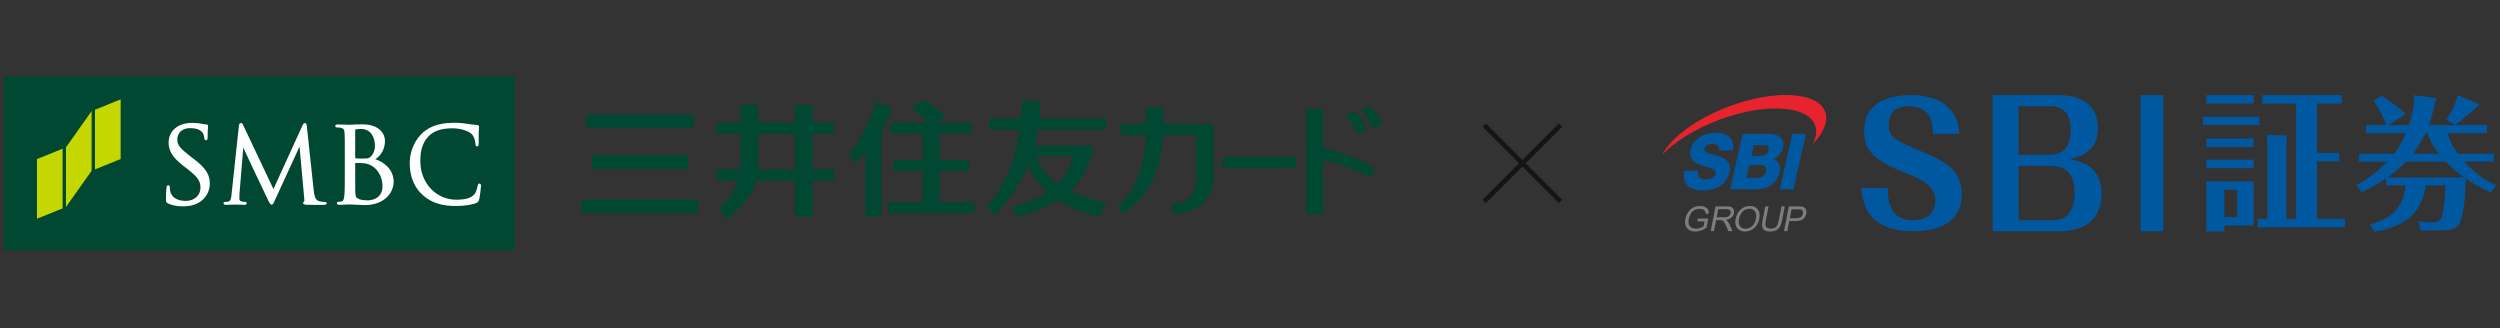 <svg width="472" height="62" viewBox="0 0 472 62" fill="none" xmlns="http://www.w3.org/2000/svg">
<rect x="0" y="0" width="472" height="62" fill="#333333" stroke="none"/>
<g clip-path="url(#clip0_3348_1886)">
<path d="M0.712 14.4L0.712 47.252L97.177 47.252V14.4L0.712 14.4Z" fill="#004831"/>
<path d="M6.979 30.032V41.295L11.823 39.345V28.071L6.979 30.032Z" fill="#C4D700"/>
<path d="M17.931 20.718V31.981L22.776 30.031V18.757L17.931 20.718Z" fill="#C4D700"/>
<path d="M12.454 27.82V39.083L17.299 32.242V20.968L12.454 27.82Z" fill="#C4D700"/>
<path d="M31.837 26.904C31.837 28.254 32.306 29.507 34.585 31.293L35.525 32.023C37.346 33.45 37.85 34.191 37.85 35.454C37.85 36.718 36.888 37.927 35.044 37.927C34.276 37.927 32.489 37.753 32.123 36.043C32.066 35.781 32.066 35.52 32.066 35.346C32.066 35.237 32.066 34.986 31.756 34.986C31.47 34.986 31.459 35.291 31.436 35.433L31.413 35.672C31.378 36.075 31.332 36.74 31.332 37.535C31.332 38.069 31.344 38.232 31.722 38.417C32.524 38.777 33.463 38.962 34.574 38.962C35.834 38.962 36.945 38.668 37.781 38.101C39.133 37.186 39.614 35.759 39.614 34.714C39.614 33.167 39.11 31.903 36.533 29.965L35.948 29.529C33.967 27.982 33.474 27.361 33.474 26.337C33.474 25.063 34.437 24.191 35.868 24.191C37.586 24.191 38.159 24.867 38.331 25.161C38.445 25.357 38.56 25.869 38.583 26.087C38.583 26.239 38.629 26.479 38.904 26.479C39.201 26.479 39.201 26.087 39.201 25.88C39.201 24.823 39.247 24.202 39.27 23.941V23.777C39.282 23.592 39.167 23.494 38.926 23.494C38.789 23.494 38.629 23.494 38.239 23.396C37.644 23.266 37.014 23.2 36.281 23.2C33.623 23.2 31.837 24.682 31.837 26.893V26.904Z" fill="white"/>
<path d="M57.136 23.626C57.136 23.626 51.65 35.64 51.627 35.695C51.592 35.662 45.9 23.604 45.9 23.604C45.82 23.419 45.717 23.223 45.476 23.223C45.201 23.223 45.132 23.549 45.109 23.691L43.724 36.621C43.655 37.307 43.598 37.96 43.094 38.059C42.819 38.113 42.727 38.113 42.544 38.113C42.349 38.113 42.2 38.211 42.2 38.353C42.2 38.472 42.258 38.669 42.67 38.669C43.002 38.669 43.62 38.647 43.861 38.636C44.113 38.625 44.182 38.625 44.182 38.625H44.663C44.892 38.625 45.579 38.658 46.083 38.669C46.243 38.669 46.576 38.669 46.576 38.353C46.576 38.222 46.438 38.113 46.266 38.113C46.072 38.113 45.9 38.102 45.579 38.026C45.35 37.982 45.19 37.786 45.19 37.547C45.19 37.209 45.19 36.86 45.213 36.555C45.213 36.555 45.923 27.863 45.934 27.863C45.888 27.863 50.584 37.732 50.584 37.732C50.974 38.483 51.054 38.636 51.272 38.636C51.524 38.636 51.592 38.472 51.902 37.797L56.552 27.678L57.434 37.394C57.434 37.514 57.434 37.612 57.457 37.699C57.457 37.862 57.457 38.048 57.422 38.059C57.262 38.113 57.228 38.222 57.228 38.32C57.228 38.57 57.526 38.636 57.892 38.658C58.637 38.701 60.71 38.679 61.122 38.679C61.638 38.679 61.672 38.44 61.672 38.364C61.672 38.287 61.649 38.124 61.374 38.124C61.191 38.124 60.71 38.124 60.171 37.96C59.427 37.71 59.312 36.632 59.232 35.989L57.938 23.898C57.915 23.626 57.881 23.233 57.56 23.233C57.308 23.233 57.205 23.484 57.136 23.637V23.626Z" fill="white"/>
<path d="M67.059 24.508C67.059 24.508 67.059 24.465 67.185 24.432C67.472 24.367 67.884 24.345 68.147 24.345C70.094 24.345 70.793 26.023 70.793 27.58C70.793 28.299 70.541 28.985 70.083 29.476C69.694 29.9 69.453 29.944 68.308 29.944C67.586 29.944 67.231 29.889 67.094 29.868C67.082 29.868 67.059 29.846 67.059 29.791C67.059 29.748 67.059 24.508 67.059 24.508ZM66.887 23.528L66.12 23.55H65.856C65.41 23.528 64.482 23.495 63.783 23.495C63.669 23.495 63.302 23.495 63.302 23.79C63.302 23.953 63.428 24.062 63.611 24.062C63.783 24.062 64.127 24.062 64.276 24.105C64.849 24.225 65.009 24.432 65.055 25.097C65.1 25.718 65.1 26.284 65.1 29.345V32.809C65.1 34.66 65.1 36.251 64.997 37.068C64.906 37.656 64.814 37.972 64.516 38.026C64.287 38.081 64.07 38.102 63.921 38.102C63.692 38.102 63.6 38.233 63.6 38.364C63.6 38.669 63.967 38.669 64.093 38.669C64.539 38.669 65.181 38.625 65.639 38.603H66.12L66.922 38.636C67.609 38.68 68.571 38.723 68.88 38.723C72.454 38.723 74.321 36.49 74.321 34.29C74.321 31.894 72.305 30.499 70.862 30.064C71.916 29.388 72.683 28.157 72.683 26.578C72.683 25.423 71.778 23.474 68.388 23.474C67.826 23.474 67.311 23.485 66.899 23.506L66.887 23.528ZM67.689 37.536C67.139 37.285 67.139 37.1 67.071 36.196V36.12C67.059 35.837 67.059 33.353 67.059 31.883V30.772C67.918 30.772 68.445 30.783 68.617 30.815H68.628C69.109 30.87 69.602 30.935 70.278 31.36C72.03 32.514 72.213 34.41 72.213 35.172C72.213 37.743 69.739 37.83 69.453 37.83C69.258 37.83 68.273 37.819 67.701 37.558L67.689 37.536Z" fill="white"/>
<path d="M79.37 25.499C77.812 27.198 77.297 29.464 77.354 31.021C77.423 33.505 78.27 35.487 79.885 36.893C81.523 38.331 83.596 38.951 86.391 38.886C87.536 38.864 89.06 38.69 89.896 38.331C90.285 38.145 90.343 38.069 90.469 37.655C90.64 36.958 90.812 35.237 90.812 35.095C90.812 34.692 90.606 34.66 90.514 34.66C90.251 34.66 90.228 34.921 90.182 35.084C90.102 35.466 89.919 36.272 89.552 36.686C88.842 37.481 87.766 37.666 86.357 37.71C84.467 37.753 82.714 37.045 81.397 35.694C80.16 34.409 79.427 32.634 79.37 30.815C79.324 29.137 79.461 27.22 80.916 25.728C81.832 24.758 83.218 24.268 85.177 24.224C86.895 24.181 88.338 24.704 88.945 25.205C89.415 25.586 89.678 26.261 89.758 27.089C89.781 27.329 89.77 27.645 90.068 27.634C90.365 27.634 90.377 27.296 90.377 27.078V26.392C90.377 25.967 90.377 25.434 90.377 25.052C90.388 24.617 90.411 24.366 90.434 24.203V23.941C90.446 23.723 90.32 23.614 90.045 23.593C89.461 23.571 88.865 23.473 88.178 23.364H88.098C86.941 23.168 85.738 23.168 85.28 23.19C82.68 23.255 80.744 24.007 79.37 25.499Z" fill="white"/>
<path d="M244.616 29.563H230.94V31.741H244.616V29.563Z" fill="#004831"/>
<path d="M249.802 20.566H246.595V40.423H249.802V30.423C250.868 30.206 255.644 31.72 258.519 33.517L259.653 32.003C258.37 30.739 254.04 28.833 249.791 27.962V20.555L249.802 20.566Z" fill="#004831"/>
<path d="M256.993 20.729C257.749 21.589 258.436 22.82 259.112 24.192L261.013 23.582C260.865 22.787 259.731 20.979 258.814 20.119L256.993 20.729Z" fill="#004831"/>
<path d="M258.063 24.52C257.915 23.649 256.849 22.069 255.864 21.056L254.009 21.742C254.616 22.32 255.486 23.801 256.162 25.097L258.052 24.52H258.063Z" fill="#004831"/>
<path d="M219.667 20.293H216.288V23.365H211.615V25.478H216.276C216.139 30.085 215.142 35.161 211.145 38.919L211.935 40.444C217.914 36.534 219.392 30.238 219.632 25.478H225.795V33.658C225.795 36.403 224.603 38.549 221.156 38.549L221.328 40.346C226.012 40.346 229.139 37.656 229.139 33.419V23.376H219.667V20.304V20.293Z" fill="#004831"/>
<path d="M150.122 25.282V31.981H143.124C143.147 31.698 143.193 30.75 143.193 30.478V25.282H150.122ZM150.122 19.836V23.148H143.193V19.836H139.791V23.148H135.347V25.282H139.791V29.868C139.791 30.293 139.734 31.415 139.665 31.981H135.347V34.084H139.287C138.726 36.469 136.836 38.43 135.896 39.312L136.996 41.36C138.107 40.706 141.944 37.864 142.746 34.073H150.122V40.881H153.444V34.073H157.533V31.971H153.444V25.271H157.533V23.137H153.444V19.825H150.122V19.836Z" fill="#004831"/>
<path d="M177.436 38.179V32.297H182.969V30.25H177.436V25.217H183.507V23.158H176.657H176.68L178.479 22.047C177.379 20.925 175.191 19.27 174.493 18.834L172.053 20.326C172.878 20.947 174.424 22.287 175.329 23.158H168.136V25.217H174.218V30.25H168.674V32.297H174.218V38.179H167.609V40.238H184.034V38.179H177.425" fill="#004831"/>
<path d="M168.424 20.369L165.389 19.182C165.011 20.348 163.235 25.729 160.234 29.127L161.277 30.805C161.952 30.303 162.663 29.585 163.35 28.822V40.891H166.397V24.868C167.175 23.463 168.252 21.154 168.424 20.369Z" fill="#004831"/>
<path d="M129.938 29.301H111.68V31.894H129.938V29.301Z" fill="#004831"/>
<path d="M130.935 21.611H110.685V24.203H130.935V21.611Z" fill="#004831"/>
<path d="M131.816 37.644H109.802V40.236H131.816V37.644Z" fill="#004831"/>
<path d="M195.73 29.487H202.568C202.132 31.393 201.273 33.168 199.716 34.715C197.78 33.364 196.268 31.556 195.73 29.487ZM208.959 38.342C207.275 37.939 204.767 37.319 202.132 36.088C204.366 33.942 206.05 30.674 206.485 27.504H195.397C195.638 26.546 195.833 25.554 195.982 24.509H208.844V22.363H196.245C196.348 21.317 196.417 20.228 196.474 19.106H192.958C192.935 19.64 192.855 21.165 192.752 22.363H186.807V24.509H192.5C191.893 28.811 190.449 33.996 186.486 38.854L187.632 40.673C188.01 40.477 191.744 36.785 194.149 31.11C194.802 33.168 196.165 34.911 197.768 36.306C196.108 37.416 193.943 38.375 191.137 39.116L192.202 40.88C193.679 40.565 196.967 39.606 199.842 37.82C202.533 39.497 205.683 40.499 207.344 40.891L208.959 38.342Z" fill="#004831"/>
<path d="M280.214 23.626L294.614 38.026M294.614 23.626L280.214 38.026" stroke="#161514" stroke-width="0.9"/>
<g clip-path="url(#clip1_3348_1886)">
<path d="M320.578 32.233C320.354 33.465 320.984 33.861 322.078 33.861C322.853 33.861 323.722 33.566 323.899 32.791C324.109 31.869 322.735 31.692 321.404 31.265C320.088 30.84 318.76 30.166 319.195 28.244C319.714 25.957 322.09 25.061 323.945 25.061C325.91 25.061 327.661 26.073 327.139 28.435H324.565C324.823 27.481 324.048 27.172 323.259 27.172C322.703 27.172 321.964 27.377 321.81 28.068C321.626 28.874 323.02 29.022 324.362 29.447C325.693 29.872 326.973 30.574 326.545 32.465C325.944 35.116 323.619 35.969 321.445 35.969C319.272 35.969 317.405 34.914 317.999 32.231H320.576L320.578 32.233Z" fill="#0058A1"/>
<path d="M338.402 25.281H340.976L338.602 35.749H336.025L338.399 25.281H338.402Z" fill="#0058A1"/>
<path d="M329.018 25.28H333.64C335.349 25.251 337.112 25.72 336.617 27.905C336.405 28.842 335.707 29.607 334.837 30.015C335.818 30.339 336.248 31.307 335.98 32.493C335.414 34.987 333.512 35.748 331.394 35.748H326.646L329.018 25.28ZM330.66 29.4H332.652C333.096 29.4 333.76 29.148 333.929 28.402C334.106 27.639 333.647 27.39 333.108 27.39H331.114L330.66 29.4ZM329.716 33.562H331.78C332.596 33.562 333.234 33.253 333.43 32.389C333.64 31.464 333.099 31.157 332.324 31.157H330.261L329.716 33.562Z" fill="#0058A1"/>
<path d="M344.571 21.077C343.147 17.298 335.002 16.866 326.381 20.114C320.233 22.43 315.502 25.991 313.81 29.217C316.149 26.774 319.929 24.371 324.488 22.654C333.111 19.406 341.256 19.839 342.68 23.62C343.091 24.704 342.9 25.945 342.219 27.244C344.303 25.069 345.245 22.859 344.574 21.08L344.571 21.077Z" fill="#E7242E"/>
<path d="M320.441 41.807L320.547 41.259H322.522L322.186 42.99C321.836 43.232 321.489 43.415 321.141 43.536C320.796 43.659 320.453 43.72 320.112 43.72C319.653 43.72 319.257 43.621 318.922 43.425C318.586 43.229 318.359 42.944 318.241 42.573C318.122 42.201 318.108 41.785 318.197 41.327C318.287 40.873 318.463 40.448 318.729 40.054C318.994 39.66 319.325 39.368 319.719 39.178C320.112 38.987 320.542 38.89 321.006 38.89C321.344 38.89 321.636 38.946 321.889 39.054C322.141 39.165 322.324 39.318 322.442 39.513C322.558 39.709 322.628 39.965 322.648 40.279L322.059 40.431C322.034 40.194 321.984 40.006 321.906 39.87C321.829 39.735 321.701 39.627 321.525 39.544C321.349 39.462 321.143 39.421 320.907 39.421C320.624 39.421 320.373 39.465 320.151 39.552C319.929 39.639 319.74 39.752 319.588 39.892C319.434 40.032 319.308 40.187 319.204 40.356C319.03 40.646 318.91 40.959 318.844 41.298C318.762 41.715 318.767 42.063 318.854 42.346C318.941 42.626 319.11 42.836 319.356 42.971C319.603 43.106 319.88 43.176 320.187 43.176C320.453 43.176 320.723 43.126 320.998 43.022C321.274 42.918 321.486 42.807 321.641 42.691L321.81 41.817H320.441V41.807Z" fill="#7D7D7D"/>
<path d="M322.983 43.639L323.891 38.969H325.963C326.378 38.969 326.687 39.01 326.888 39.094C327.088 39.179 327.233 39.326 327.32 39.539C327.409 39.751 327.428 39.985 327.378 40.241C327.313 40.572 327.153 40.85 326.895 41.077C326.636 41.304 326.277 41.449 325.818 41.509C325.965 41.589 326.076 41.666 326.144 41.741C326.291 41.907 326.422 42.115 326.535 42.364L327.095 43.639H326.323L325.895 42.663C325.77 42.383 325.663 42.168 325.574 42.019C325.487 41.869 325.402 41.765 325.32 41.707C325.238 41.649 325.154 41.606 325.062 41.584C324.994 41.569 324.881 41.562 324.722 41.562H324.004L323.601 43.639H322.98H322.983ZM324.111 41.026H325.439C325.721 41.026 325.948 40.997 326.117 40.939C326.286 40.881 326.426 40.787 326.533 40.659C326.639 40.531 326.709 40.391 326.738 40.241C326.781 40.022 326.738 39.84 326.605 39.698C326.472 39.556 326.236 39.486 325.89 39.486H324.412L324.113 41.026H324.111Z" fill="#7D7D7D"/>
<path d="M327.677 41.365C327.826 40.59 328.152 39.983 328.655 39.544C329.157 39.107 329.737 38.887 330.396 38.887C330.828 38.887 331.195 38.991 331.502 39.196C331.808 39.401 332.016 39.689 332.127 40.056C332.238 40.425 332.248 40.843 332.156 41.309C332.064 41.782 331.886 42.205 331.622 42.579C331.359 42.954 331.033 43.236 330.644 43.427C330.256 43.62 329.86 43.714 329.454 43.714C329.015 43.714 328.643 43.608 328.336 43.395C328.032 43.183 327.824 42.893 327.718 42.526C327.612 42.159 327.597 41.77 327.677 41.362V41.365ZM328.317 41.372C328.208 41.935 328.273 42.379 328.512 42.703C328.751 43.026 329.099 43.188 329.555 43.188C330.012 43.188 330.434 43.024 330.797 42.698C331.161 42.372 331.4 41.906 331.519 41.307C331.593 40.928 331.593 40.594 331.519 40.312C331.446 40.029 331.301 39.81 331.084 39.653C330.867 39.496 330.606 39.418 330.297 39.418C329.86 39.418 329.454 39.568 329.082 39.87C328.708 40.169 328.454 40.672 328.317 41.374V41.372Z" fill="#7D7D7D"/>
<path d="M336.34 38.966H336.96L336.436 41.665C336.345 42.134 336.219 42.508 336.06 42.783C335.9 43.059 335.664 43.283 335.355 43.457C335.043 43.631 334.664 43.715 334.212 43.715C333.761 43.715 333.432 43.641 333.184 43.489C332.935 43.339 332.778 43.119 332.715 42.834C332.652 42.549 332.667 42.158 332.763 41.663L333.287 38.963H333.908L333.384 41.661C333.304 42.066 333.285 42.366 333.324 42.559C333.362 42.752 333.461 42.899 333.626 43.003C333.79 43.107 334.002 43.16 334.268 43.16C334.722 43.16 335.065 43.056 335.299 42.851C335.533 42.646 335.705 42.25 335.821 41.663L336.345 38.966H336.34Z" fill="#7D7D7D"/>
<path d="M336.821 43.639L337.729 38.969H339.492C339.801 38.969 340.035 38.983 340.194 39.012C340.416 39.051 340.595 39.123 340.728 39.23C340.863 39.338 340.957 39.488 341.015 39.681C341.073 39.874 341.078 40.087 341.032 40.319C340.955 40.717 340.764 41.053 340.457 41.328C340.151 41.603 339.668 41.741 339.009 41.741H337.811L337.441 43.639H336.821ZM337.917 41.19H339.122C339.521 41.19 339.818 41.115 340.016 40.966C340.211 40.816 340.337 40.606 340.39 40.336C340.428 40.14 340.412 39.971 340.339 39.833C340.267 39.693 340.156 39.601 340.003 39.558C339.904 39.529 339.716 39.517 339.436 39.517H338.243L337.917 41.19Z" fill="#7D7D7D"/>
<path d="M356.401 35.448C356.432 37.566 356.526 41.579 361.228 41.579C362.131 41.579 365.401 41.361 365.401 37.875C365.401 34.948 362.505 33.765 359.953 32.739C354.162 30.435 351.95 28.691 351.95 24.77C351.948 18.735 357.644 17.958 360.728 17.958C362.066 17.958 363.966 18.113 365.804 18.924C369.416 20.479 369.759 23.686 369.945 25.272H364.932C364.869 23.529 364.807 20.044 360.322 20.044C358.144 20.044 356.587 21.102 356.587 23.56C356.587 26.018 357.676 26.393 363.375 28.851C366.77 30.314 370.382 31.932 370.382 36.631C370.382 42.888 364.466 43.665 361.291 43.665C360.107 43.665 357.958 43.571 355.935 42.731C352.011 41.05 351.607 37.377 351.39 35.448H356.403H356.401Z" fill="#0058A1"/>
<path d="M376.226 43.665V17.958H388.71C392.924 17.958 396.068 19.798 396.068 24.159C396.068 28.778 392.736 29.553 390.753 30.036C392.953 30.522 396.79 31.328 396.79 36.592C396.79 41.05 394.023 43.665 388.708 43.665H376.224H376.226ZM381.101 29.23H386.919C390.094 29.23 390.944 27.001 390.944 24.514C390.944 21.768 389.843 20.056 387.044 20.056H381.101V29.23ZM381.101 31.328V41.598H387.39C390.753 41.598 391.697 39.241 391.697 36.397C391.697 32.779 389.903 31.326 387.295 31.326H381.101V31.328Z" fill="#0058A1"/>
<path d="M404.149 17.959H408.426V43.666H404.149V17.959Z" fill="#0058A1"/>
<path d="M426.583 22.022V23.606H415.934V22.022H426.583ZM425.489 17.965V19.547H416.566V17.965H425.489ZM425.489 26.139V27.749H416.566V26.139H425.489ZM425.489 30.14V31.75H416.566V30.14H425.489ZM425.489 34.257V42.576H419.964V43.699H416.566V34.257H425.489ZM419.964 35.839V40.992H422.381V35.839H419.964ZM442.701 41.308V42.921H426.237V41.308H428.08V27.72C428.08 26.655 428.051 26.194 427.993 25.504L431.62 25.561C431.707 25.561 431.791 25.733 431.791 25.878C431.791 26.023 431.733 26.194 431.675 26.368V41.306H433.489V19.547H427.099V17.965H442.124V19.547H437.461V28.872H441.634V30.456H437.461V41.308H442.699H442.701Z" fill="#0058A1"/>
<path d="M470.292 36.327C468.216 35.427 466.902 34.608 465.535 33.71C465.509 35.782 465.262 41.128 464.142 42.49C463.321 43.499 461.79 43.499 460.45 43.499H457.033L456.54 41.727C457.578 41.944 458.373 42 459.001 42C459.904 42 460.614 41.946 460.995 40.937C461.379 39.846 461.652 36.547 461.734 34.992H457.989C457.195 41.483 452.22 43.12 448.255 43.719L447.434 42.381C449.868 41.671 453.722 40.418 454.159 34.99H450.523V33.654C448.282 35.18 446.777 35.864 445.903 36.272L444.865 34.937C447.27 33.736 449.185 32.099 450.716 30.518H445.384V29.018H452.029C452.602 28.228 453.396 27.219 454.244 25.145H446.727V23.616H450.58C450.17 22.525 448.941 20.127 448.149 19.009L449.653 18.082C450.665 18.71 452.715 20.101 454.164 21.544L450.938 23.616H454.818C455.584 21.272 455.804 19.716 455.775 17.971L459.766 18.488C459.875 18.488 459.986 18.625 459.986 18.678C459.986 18.787 459.877 19.004 459.766 19.197C459.329 21.325 458.972 22.525 458.564 23.614H469.553V25.142H462.089C462.608 26.941 463.729 28.579 464.031 29.016H470.838V30.515H465.207C465.781 31.114 468.022 33.57 471.275 34.961L470.29 36.325L470.292 36.327ZM454.244 30.518C453.807 30.981 452.821 32.017 450.771 33.49H465.207C463.512 32.263 462.473 31.31 461.734 30.518H454.244ZM460.45 29.018C459.766 28.117 458.89 26.864 458.288 25.145H457.907C457.634 25.717 457.004 27.108 455.555 29.018H460.45ZM468.022 19.637C468.049 19.637 468.075 19.692 468.075 19.745C468.075 19.883 467.967 19.965 467.583 20.209C466.627 21.218 464.222 23.1 463.509 23.563L461.87 22.609C462.5 21.627 463.647 19.828 464.002 17.973L468.022 19.637Z" fill="#0058A1"/>
</g>
</g>
<defs>
<clipPath id="clip0_3348_1886">
<rect width="470.575" height="61.652" fill="white" transform="translate(0.712)"/>
</clipPath>
<clipPath id="clip1_3348_1886">
<rect width="157.474" height="25.787" fill="white" transform="translate(313.814 17.933)"/>
</clipPath>
</defs>
</svg>
